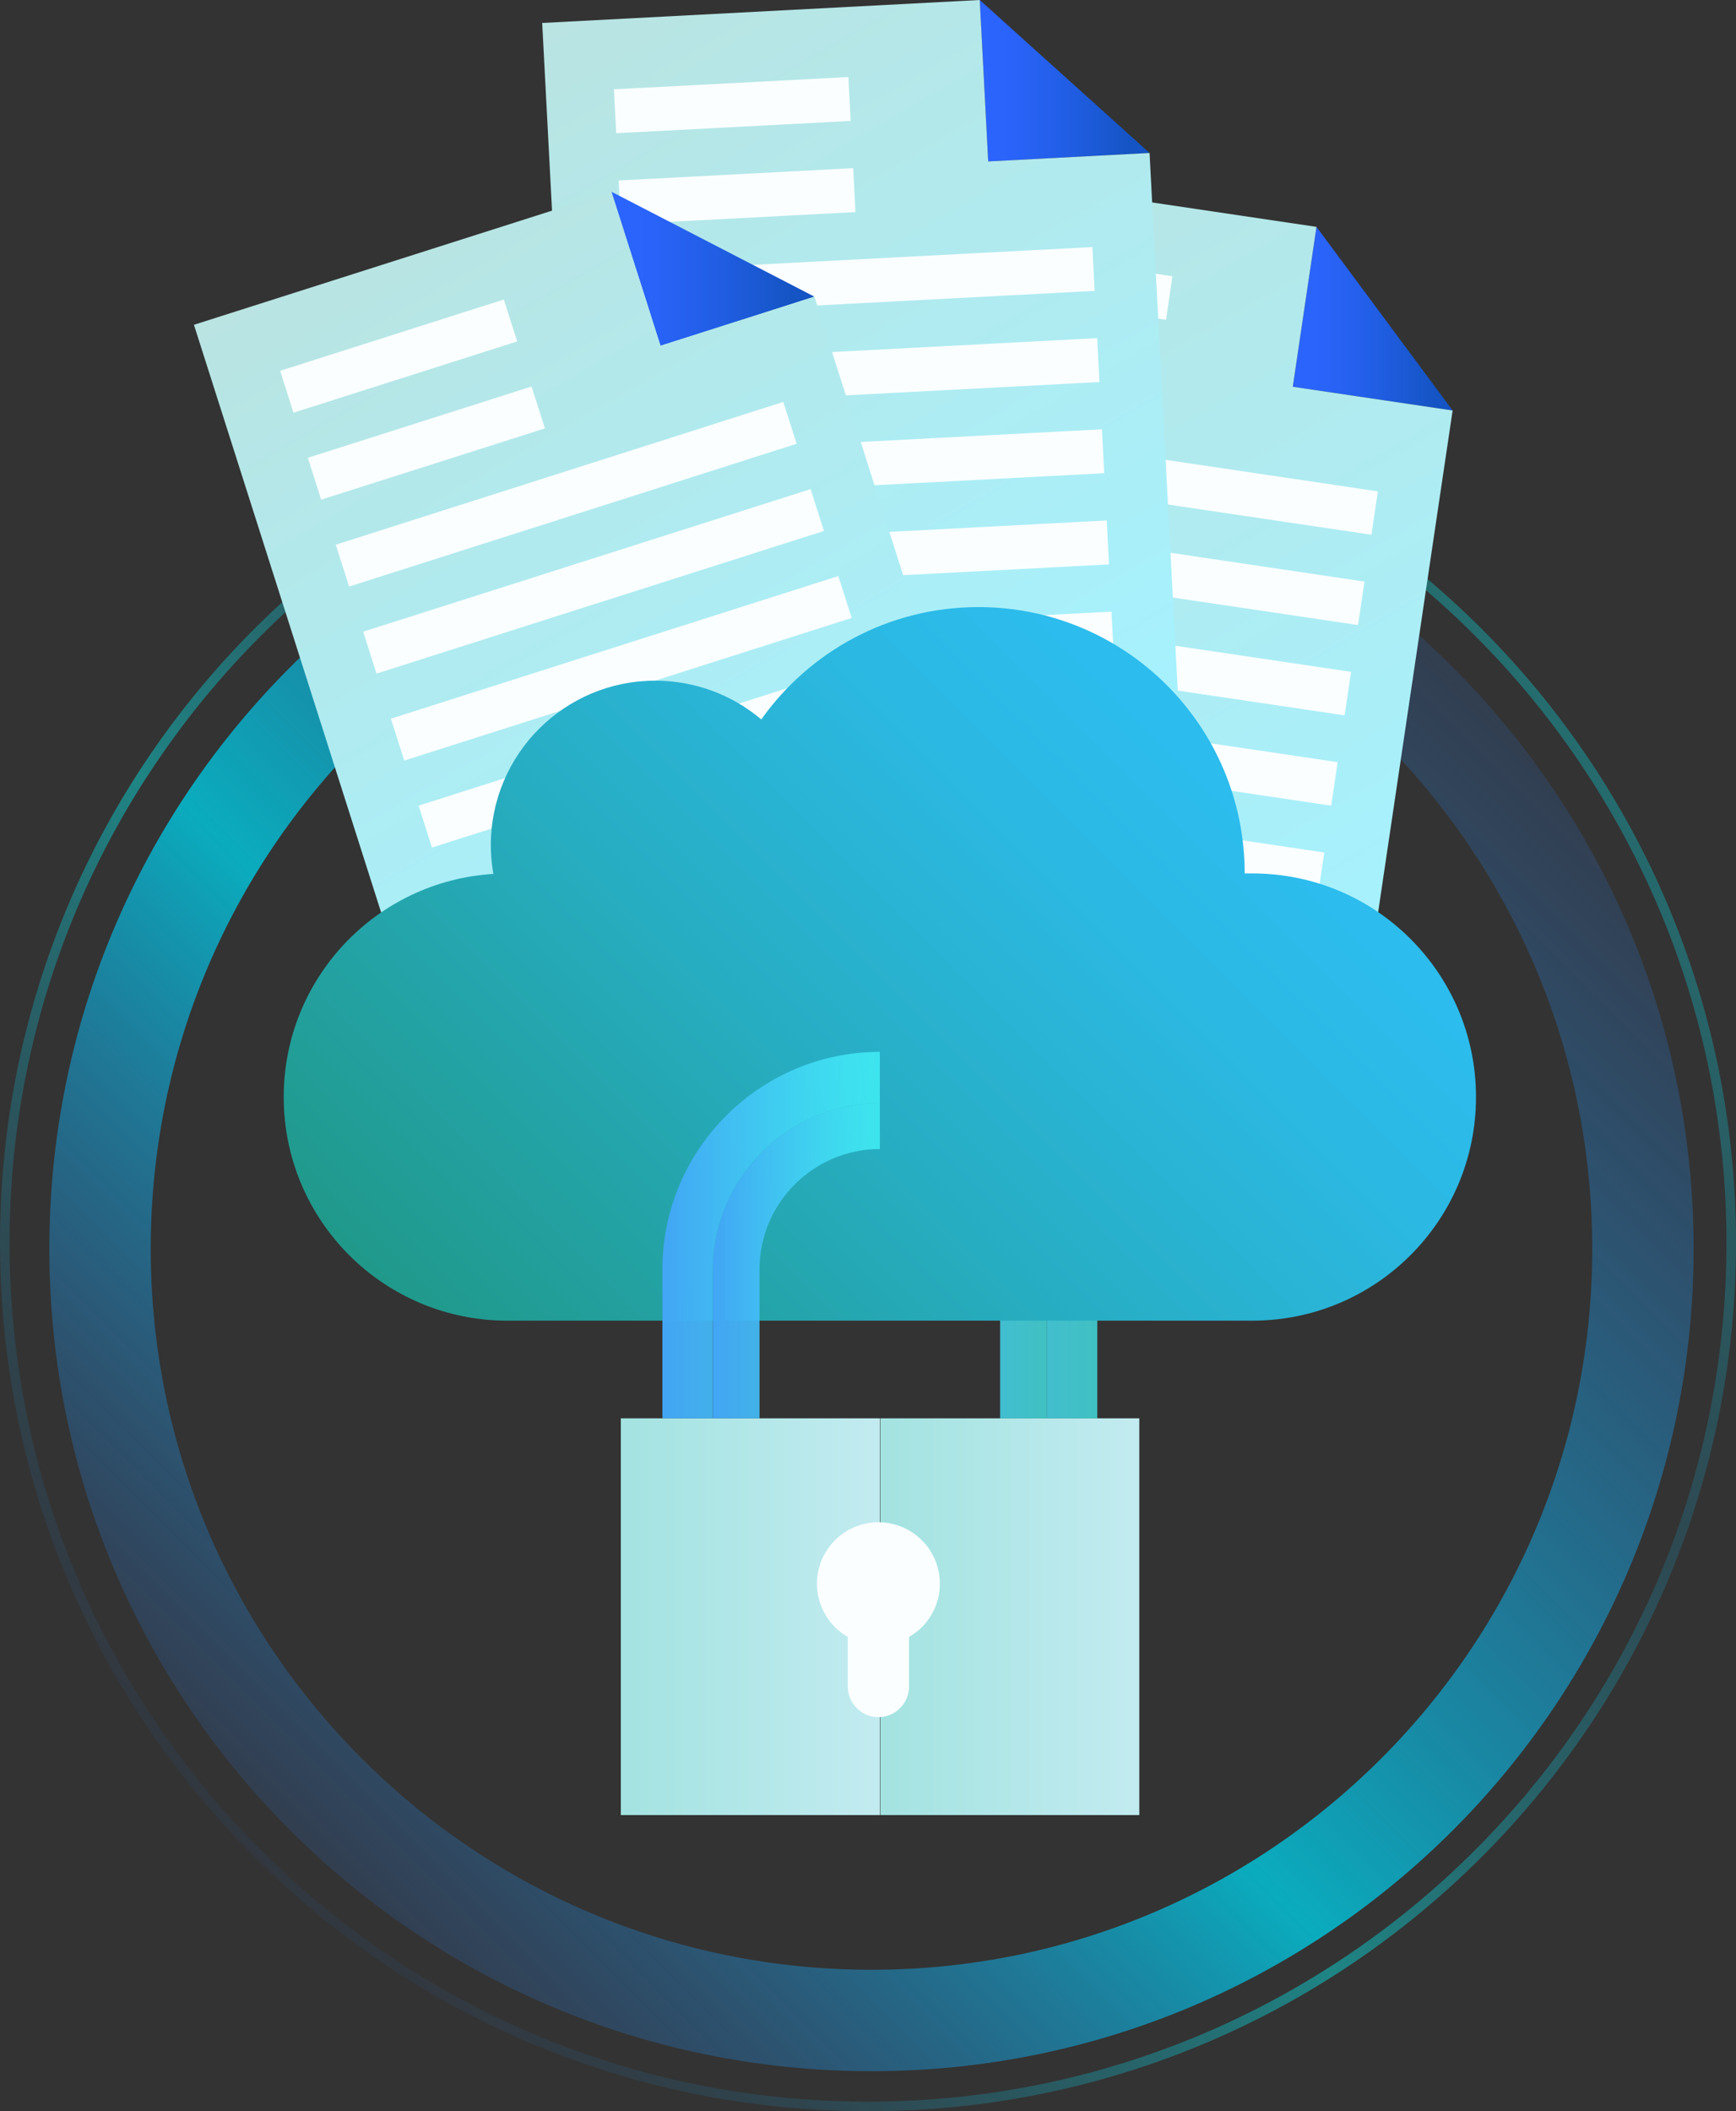 <?xml version="1.0" encoding="utf-8"?>
<!-- Generator: Adobe Illustrator 16.0.4, SVG Export Plug-In . SVG Version: 6.00 Build 0)  -->
<!DOCTYPE svg PUBLIC "-//W3C//DTD SVG 1.1//EN" "http://www.w3.org/Graphics/SVG/1.1/DTD/svg11.dtd">
<svg version="1.1" id="Layer_1" xmlns="http://www.w3.org/2000/svg" xmlns:xlink="http://www.w3.org/1999/xlink" x="0px" y="0px"
	 width="624.775px" height="759.555px" viewBox="0 0 624.775 759.555" enable-background="new 0 0 624.775 759.555"
	 xml:space="preserve">
<rect x="0" y="0" width="624.775" height="759.555" fill="#333333" stroke="none"/>
<g>
	<g>
		<linearGradient id="SVGID_1_" gradientUnits="userSpaceOnUse" x1="91.497" y1="668.054" x2="533.277" y2="226.273">
			<stop  offset="0" style="stop-color:#2C5696;stop-opacity:0.3"/>
			<stop  offset="0.217" style="stop-color:#13B6D2;stop-opacity:0.688"/>
			<stop  offset="0.391" style="stop-color:#00FFFF"/>
			<stop  offset="0.704" style="stop-color:#1B95BD;stop-opacity:0.565"/>
			<stop  offset="1" style="stop-color:#05ECF3;stop-opacity:0.786"/>
		</linearGradient>
		<path opacity="0.4" fill="none" stroke="url(#SVGID_1_)" stroke-width="3.437" stroke-miterlimit="10" d="M623.057,447.166
			c0,171.574-139.1,310.67-310.674,310.67c-171.564,0-310.664-139.096-310.664-310.67s139.1-310.678,310.664-310.678
			C483.957,136.488,623.057,275.591,623.057,447.166z"/>
		<g>
			<g>
				<linearGradient id="SVGID_2_" gradientUnits="userSpaceOnUse" x1="316.799" y1="581.637" x2="410.025" y2="581.637">
					<stop  offset="0" style="stop-color:#A3E3E1"/>
					<stop  offset="0.025" style="stop-color:#A4E3E1"/>
					<stop  offset="1" style="stop-color:#C2EBF0"/>
				</linearGradient>
				<rect x="316.799" y="510.271" fill="url(#SVGID_2_)" width="93.227" height="142.732"/>
			</g>
			<g>
				<linearGradient id="SVGID_3_" gradientUnits="userSpaceOnUse" x1="223.432" y1="581.637" x2="316.652" y2="581.637">
					<stop  offset="0" style="stop-color:#A3E3E1"/>
					<stop  offset="0.025" style="stop-color:#A4E3E1"/>
					<stop  offset="1" style="stop-color:#C2EBF0"/>
				</linearGradient>
				<rect x="223.432" y="510.271" fill="url(#SVGID_3_)" width="93.221" height="142.732"/>
			</g>
		</g>
		<g>
			<g>
				<linearGradient id="SVGID_4_" gradientUnits="userSpaceOnUse" x1="104.426" y1="658.488" x2="522.863" y2="240.052">
					<stop  offset="0" style="stop-color:#2C79E6;stop-opacity:0.2"/>
					<stop  offset="0.041" style="stop-color:#2782E5;stop-opacity:0.283"/>
					<stop  offset="0.396" style="stop-color:#00CAE0"/>
					<stop  offset="1" style="stop-color:#2C79E6;stop-opacity:0.2"/>
				</linearGradient>
				<path opacity="0.8" fill="none" stroke="url(#SVGID_4_)" stroke-width="36.487" stroke-miterlimit="10" d="M591.277,449.273
					c0,153.324-124.293,277.637-277.631,277.637c-153.33,0-277.643-124.312-277.643-277.637
					c0-153.342,124.312-277.635,277.643-277.635C466.984,171.638,591.277,295.931,591.277,449.273z"/>
			</g>
			<g>
				<g>
					<linearGradient id="SVGID_5_" gradientUnits="userSpaceOnUse" x1="465.266" y1="114.651" x2="522.789" y2="114.651">
						<stop  offset="8.171100e-04" style="stop-color:#2C65FF"/>
						<stop  offset="0.209" style="stop-color:#2963F8"/>
						<stop  offset="0.51" style="stop-color:#215EE5"/>
						<stop  offset="0.865" style="stop-color:#1555C6"/>
						<stop  offset="0.883" style="stop-color:#1454C4"/>
					</linearGradient>
					<polygon fill="url(#SVGID_5_)" points="522.789,147.681 473.793,81.621 465.266,139.144 					"/>
				</g>
				<linearGradient id="SVGID_6_" gradientUnits="userSpaceOnUse" x1="475.238" y1="364.701" x2="303.275" y2="66.853">
					<stop  offset="0.003" style="stop-color:#A5F2FF"/>
					<stop  offset="1" style="stop-color:#B9E4E2"/>
					<stop  offset="1" style="stop-color:#BAE3E1"/>
				</linearGradient>
				<polygon fill="url(#SVGID_6_)" points="465.266,139.144 473.793,81.621 317.809,58.46 278.498,323.318 492,355.023 
					514.236,205.212 522.789,147.681 				"/>
				<g>
					
						<linearGradient id="SVGID_7_" gradientUnits="userSpaceOnUse" x1="954.458" y1="-261.988" x2="1038.957" y2="-261.988" gradientTransform="matrix(0.989 0.147 -0.147 0.989 -650.244 246.24)">
						<stop  offset="0.008" style="stop-color:#32C1FF;stop-opacity:0.6"/>
						<stop  offset="0.235" style="stop-color:#33C8FF;stop-opacity:0.691"/>
						<stop  offset="0.562" style="stop-color:#35DBFF;stop-opacity:0.823"/>
						<stop  offset="0.948" style="stop-color:#38FAFF;stop-opacity:0.979"/>
						<stop  offset="1" style="stop-color:#39FFFF"/>
					</linearGradient>
					<polygon fill="url(#SVGID_7_)" points="414.812,147.529 331.232,135.109 333.553,119.468 417.139,131.88 					"/>
				</g>
				<g>
					<polygon fill="#FAFEFF" points="493.578,192.39 326.408,167.574 328.729,151.957 495.889,176.779 					"/>
				</g>
				<g>
					<polygon fill="#FAFEFF" points="488.746,224.875 321.586,200.062 323.904,184.412 491.072,209.238 					"/>
				</g>
				<g>
					<polygon fill="#FAFEFF" points="483.922,257.371 316.762,232.548 319.082,216.9 486.252,241.712 					"/>
				</g>
				<g>
					<polygon fill="#FAFEFF" points="479.098,289.855 311.928,265.033 314.258,249.384 481.418,274.207 					"/>
				</g>
				<g>
					<polygon fill="#FAFEFF" points="474.273,322.351 307.115,297.529 309.432,281.88 476.602,306.703 					"/>
				</g>
				<g>
					<polygon fill="#FAFEFF" points="419.646,115.046 336.049,102.632 338.377,86.976 421.963,99.384 					"/>
				</g>
			</g>
			<g>
				<g>
					<linearGradient id="SVGID_8_" gradientUnits="userSpaceOnUse" x1="352.603" y1="29.039" x2="413.719" y2="29.039">
						<stop  offset="8.171100e-04" style="stop-color:#2C65FF"/>
						<stop  offset="0.209" style="stop-color:#2963F8"/>
						<stop  offset="0.51" style="stop-color:#215EE5"/>
						<stop  offset="0.865" style="stop-color:#1555C6"/>
						<stop  offset="0.883" style="stop-color:#1454C4"/>
					</linearGradient>
					<polygon fill="url(#SVGID_8_)" points="413.719,55.037 352.604,0 355.648,58.078 					"/>
				</g>
				<linearGradient id="SVGID_9_" gradientUnits="userSpaceOnUse" x1="382.62" y1="288.646" x2="214.339" y2="-2.825">
					<stop  offset="0.003" style="stop-color:#A5F2FF"/>
					<stop  offset="1" style="stop-color:#B9E4E2"/>
					<stop  offset="1" style="stop-color:#BAE3E1"/>
				</linearGradient>
				<polygon fill="url(#SVGID_9_)" points="416.76,113.105 413.719,55.037 355.648,58.078 352.604,0 195.131,8.264 209.146,275.654 
					424.691,264.355 				"/>
				<g>
					<polygon fill="#FAFEFF" points="307.875,76.304 223.479,80.73 222.654,64.933 307.051,60.498 					"/>
				</g>
				<g>
					<polygon fill="#FAFEFF" points="393.959,104.656 225.193,113.503 224.369,97.734 393.145,88.884 					"/>
				</g>
				<g>
					<polygon fill="#FAFEFF" points="395.684,137.449 226.922,146.308 226.094,130.498 394.859,121.648 					"/>
				</g>
				<g>
					<polygon fill="#FAFEFF" points="397.402,170.246 228.637,179.099 227.812,163.298 396.574,154.453 					"/>
				</g>
				<g>
					<polygon fill="#FAFEFF" points="399.125,203.048 230.354,211.896 229.535,196.103 398.291,187.25 					"/>
				</g>
				<g>
					<polygon fill="#FAFEFF" points="400.844,235.849 232.078,244.701 231.244,228.894 400.006,220.052 					"/>
				</g>
				<g>
					<polygon fill="#FAFEFF" points="306.16,43.507 221.764,47.931 220.938,32.134 305.322,27.717 					"/>
				</g>
			</g>
			<g>
				<g>
					<linearGradient id="SVGID_10_" gradientUnits="userSpaceOnUse" x1="220.047" y1="96.686" x2="293.109" y2="96.686">
						<stop  offset="8.171100e-04" style="stop-color:#2C65FF"/>
						<stop  offset="0.209" style="stop-color:#2963F8"/>
						<stop  offset="0.51" style="stop-color:#215EE5"/>
						<stop  offset="0.865" style="stop-color:#1555C6"/>
						<stop  offset="0.883" style="stop-color:#1454C4"/>
					</linearGradient>
					<polygon fill="url(#SVGID_10_)" points="293.109,106.732 220.047,68.978 237.709,124.394 					"/>
				</g>
				<linearGradient id="SVGID_11_" gradientUnits="userSpaceOnUse" x1="284.819" y1="347.982" x2="130.981" y2="81.527">
					<stop  offset="0.003" style="stop-color:#A5F2FF"/>
					<stop  offset="1" style="stop-color:#B9E4E2"/>
					<stop  offset="1" style="stop-color:#BAE3E1"/>
				</linearGradient>
				<polygon fill="url(#SVGID_11_)" points="310.771,162.152 293.109,106.732 237.709,124.394 220.047,68.978 69.797,116.851 
					151.098,371.978 356.752,306.451 				"/>
				<g>
					<polygon fill="#FAFEFF" points="196.105,154.117 115.584,179.775 110.781,164.708 191.309,139.052 					"/>
				</g>
				<g>
					
						<rect x="119.161" y="169.965" transform="matrix(0.953 -0.304 0.304 0.953 -44.385 70.223)" fill="#FAFEFF" width="168.995" height="15.798"/>
				</g>
				<g>
					<polygon fill="#FAFEFF" points="296.529,191.027 135.51,242.343 130.713,227.269 291.736,175.964 					"/>
				</g>
				<g>
					<polygon fill="#FAFEFF" points="306.512,222.322 145.482,273.632 140.689,258.556 301.705,207.25 					"/>
				</g>
				<g>
					<polygon fill="#FAFEFF" points="316.482,253.623 155.465,304.931 150.658,289.849 311.678,238.548 					"/>
				</g>
				<g>
					
						<linearGradient id="SVGID_12_" gradientUnits="userSpaceOnUse" x1="-1338.76" y1="823.983" x2="-1169.757" y2="823.983" gradientTransform="matrix(0.953 -0.304 0.304 0.953 1188.437 -862.849)">
						<stop  offset="0.008" style="stop-color:#32C1FF;stop-opacity:0.6"/>
						<stop  offset="0.235" style="stop-color:#33C8FF;stop-opacity:0.691"/>
						<stop  offset="0.562" style="stop-color:#35DBFF;stop-opacity:0.823"/>
						<stop  offset="0.948" style="stop-color:#38FAFF;stop-opacity:0.979"/>
						<stop  offset="1" style="stop-color:#39FFFF"/>
					</linearGradient>
					<polygon fill="url(#SVGID_12_)" points="326.455,284.921 165.428,336.226 160.633,321.144 321.648,269.847 					"/>
				</g>
				<g>
					<polygon fill="#FAFEFF" points="186.133,122.835 105.615,148.486 100.818,133.41 181.328,107.753 					"/>
				</g>
			</g>
			<g>
				<linearGradient id="SVGID_13_" gradientUnits="userSpaceOnUse" x1="316.652" y1="444.353" x2="394.916" y2="444.353">
					<stop  offset="0" style="stop-color:#42A5F5"/>
					<stop  offset="1" style="stop-color:#46FDFF;stop-opacity:0.7"/>
				</linearGradient>
				<path fill="url(#SVGID_13_)" d="M316.652,378.435v18.434l0,0c33.143,0,60.08,26.967,60.08,60.084v53.318h18.184v-53.568
					C394.916,413.546,359.805,378.435,316.652,378.435z"/>
			</g>
			<g>
				<linearGradient id="SVGID_14_" gradientUnits="userSpaceOnUse" x1="316.652" y1="453.57" x2="376.732" y2="453.57">
					<stop  offset="0" style="stop-color:#42A5F5"/>
					<stop  offset="1" style="stop-color:#46FDFF;stop-opacity:0.7"/>
				</linearGradient>
				<path fill="url(#SVGID_14_)" d="M316.652,396.869L316.652,396.869v16.521c23.875,0,43.291,19.424,43.291,43.312v53.568h16.789
					v-53.318C376.732,423.835,349.795,396.869,316.652,396.869z"/>
			</g>
			<g>
				<linearGradient id="SVGID_15_" gradientUnits="userSpaceOnUse" x1="190.903" y1="516.803" x2="440.563" y2="267.142">
					<stop  offset="0" style="stop-color:#20998A"/>
					<stop  offset="0.044" style="stop-color:#219B90"/>
					<stop  offset="0.463" style="stop-color:#27ADC2"/>
					<stop  offset="0.781" style="stop-color:#2BB8E1"/>
					<stop  offset="0.958" style="stop-color:#2CBCED"/>
				</linearGradient>
				<path fill="url(#SVGID_15_)" d="M450.738,314.236h-2.783l0,0c0-52.934-42.893-95.826-95.812-95.826
					c-32.283,0-60.799,15.957-78.162,40.416c-10.309-8.68-23.619-13.941-38.146-13.941c-32.697,0-59.189,26.504-59.189,59.209
					c0,3.518,0.322,6.951,0.918,10.318c-42.105,2.58-75.455,37.531-75.455,80.27c0,44.439,36.02,80.451,80.451,80.451h268.18
					c44.436,0,80.465-36.012,80.465-80.451C531.203,350.246,495.174,314.236,450.738,314.236z"/>
			</g>
		</g>
		<g>
			<linearGradient id="SVGID_16_" gradientUnits="userSpaceOnUse" x1="238.394" y1="444.353" x2="316.652" y2="444.353">
				<stop  offset="0" style="stop-color:#42A5F5"/>
				<stop  offset="1" style="stop-color:#46FDFF;stop-opacity:0.7"/>
			</linearGradient>
			<path fill="url(#SVGID_16_)" d="M316.652,396.869v-18.434c-43.156,0-78.258,35.111-78.258,78.268v53.568h18.174v-53.318
				C256.568,423.835,283.525,396.869,316.652,396.869z"/>
		</g>
		<g>
			<linearGradient id="SVGID_17_" gradientUnits="userSpaceOnUse" x1="256.568" y1="453.57" x2="316.652" y2="453.57">
				<stop  offset="0" style="stop-color:#42A5F5"/>
				<stop  offset="1" style="stop-color:#46FDFF;stop-opacity:0.7"/>
			</linearGradient>
			<path fill="url(#SVGID_17_)" d="M256.568,456.953v53.318h16.781v-53.568c0-23.889,19.434-43.312,43.303-43.312v-16.521
				C283.525,396.869,256.568,423.835,256.568,456.953z"/>
		</g>
	</g>
	<g>
		<path fill="#FAFEFF" d="M338.256,569.779c0-12.207-9.906-22.113-22.123-22.113s-22.117,9.906-22.117,22.113
			c0,8.211,4.463,15.336,11.094,19.154v17.812c0,6.076,4.934,11.021,11.023,11.021c6.094,0,11.027-4.945,11.027-11.021v-17.812
			C333.795,585.115,338.256,577.99,338.256,569.779z"/>
	</g>
</g>
<g>
	<g>
		<g>
			<g>
				<g>
					<g>
						<defs>
							<path id="SVGID_394_" d="M558.865-450.414c0,145.119-119.477,262.76-266.871,262.76
								c-147.373,0-266.861-117.641-266.861-262.76c0-145.118,119.488-262.762,266.861-262.762
								C439.389-713.176,558.865-595.532,558.865-450.414z"/>
						</defs>
						<clipPath id="SVGID_18_">
							<use xlink:href="#SVGID_394_"  overflow="visible"/>
						</clipPath>
						<g clip-path="url(#SVGID_18_)">
							<g>
								<defs>
									<path id="XMLID_14_" d="M-47.5,38.511c0,0-12.775,51.328-11.781,96.615c1.01,45.297,22.004,127.996,22.994,154.58
										c1.004,26.596,2.004,59.08,4.008,86.648c2.006,27.568-1,45.287,4.01,69.9c5,24.627-2.004,51.215-6.014,75.824
										c-3.996,24.609-9.998,42.336-14.988,67.939c-5.01,25.604-7.035,121.084-7.035,121.084s10.588,212.734,23.666,211.779
										c14.443-1.051,14.76-10.057,29.584-11.93c9.164-1.16,37.086-1.67,47.021,2.15c9.943,3.803,12.467,9.832,17.465,5.725
										c8.971-7.404,26.289-235.266,23.285-271.703c-2.986-36.428,1.057-120.018,2.004-134.889
										c1.789-28.162,8.367-77.17,10-112.242c1.113-23.814,3.969-44.398,6-55.15c5-26.574,5.994-56.121,15.002-86.648
										c8.996-30.51,41.336-156.844,36.242-156.564c-18.004,0.984-97.279-14.232-132.271-26.049
										C10.133,71.675-23.502,50.33-47.5,38.511z"/>
								</defs>
								<linearGradient id="XMLID_2_" gradientUnits="userSpaceOnUse" x1="-59.336" y1="480.698" x2="154.504" y2="480.698">
									<stop  offset="0" style="stop-color:#6B6B6B"/>
									<stop  offset="0.032" style="stop-color:#666666"/>
									<stop  offset="0.338" style="stop-color:#3A3A3A"/>
									<stop  offset="0.612" style="stop-color:#1A1A1A"/>
									<stop  offset="0.842" style="stop-color:#070707"/>
									<stop  offset="1" style="stop-color:#000000"/>
								</linearGradient>
								<use xlink:href="#XMLID_14_"  overflow="visible" fill="url(#XMLID_2_)"/>
								<clipPath id="XMLID_9_">
									<use xlink:href="#XMLID_14_"  overflow="visible"/>
								</clipPath>
								<linearGradient id="SVGID_19_" gradientUnits="userSpaceOnUse" x1="-97.223" y1="483.582" x2="35.773" y2="483.582">
									<stop  offset="0" style="stop-color:#6B6B6B"/>
									<stop  offset="0.032" style="stop-color:#666666"/>
									<stop  offset="0.338" style="stop-color:#3A3A3A"/>
									<stop  offset="0.612" style="stop-color:#1A1A1A"/>
									<stop  offset="0.842" style="stop-color:#070707"/>
									<stop  offset="1" style="stop-color:#000000"/>
								</linearGradient>
								<polygon opacity="0.2" clip-path="url(#XMLID_9_)" fill="url(#SVGID_19_)" points="-65.07,39.025 12.387,89.394 
									35.773,439.103 16.775,665.044 18.584,907.103 -40.875,928.138 -97.223,696.707 								"/>
								<linearGradient id="SVGID_20_" gradientUnits="userSpaceOnUse" x1="111.781" y1="434.065" x2="233.098" y2="434.065">
									<stop  offset="0" style="stop-color:#6B6B6B"/>
									<stop  offset="0.032" style="stop-color:#666666"/>
									<stop  offset="0.338" style="stop-color:#3A3A3A"/>
									<stop  offset="0.612" style="stop-color:#1A1A1A"/>
									<stop  offset="0.842" style="stop-color:#070707"/>
									<stop  offset="1" style="stop-color:#000000"/>
								</linearGradient>
								<polygon opacity="0.2" clip-path="url(#XMLID_9_)" fill="url(#SVGID_20_)" points="233.098,72.121 214.094,200.199 
									205.326,292.314 195.084,531.208 209.715,654.972 200.482,751.123 119.094,796.009 111.781,519.697 129.326,201.636 
									132.238,102.345 								"/>
							</g>
							<g>
								<defs>
									<path id="XMLID_13_" d="M124.713,177.464c0,2.949,27.006,45.295,26.002,63.012c-1,17.719,6.004,116.186,1.004,135.879
										c-5.002,19.693-14.008,56.121-14.008,67.934c0,11.818-2.996,100.434-4.99,123.088
										c-2.004,22.643,1.51,171.203-3.221,215.416c-2.311,21.529-10.502,95.275,5.502,91.332
										c15.992-3.932,60.445-28.209,76.242-27.867c18.051,0.398,25.947,6.969,25.947,6.969s35.525-273.057,33.521-319.328
										c-2.002-46.281-7.002-130.955-8.004-142.771c-0.992-11.818,10.008-55.139,8.004-70.893
										c-2.002-15.75,19.992-93.539,23.998-118.152c4-24.617,14-156.586,4.752-151.545c-29.508,16.02-61.727,38.83-93.746,47.168
										c-34.002,8.869-69,2.959-69,2.959L124.713,177.464z"/>
								</defs>
								<linearGradient id="XMLID_17_" gradientUnits="userSpaceOnUse" x1="124.713" y1="462.336" x2="303.271" y2="462.336">
									<stop  offset="0" style="stop-color:#000000"/>
									<stop  offset="1" style="stop-color:#6B6B6B"/>
								</linearGradient>
								<use xlink:href="#XMLID_13_"  overflow="visible" fill="url(#XMLID_17_)"/>
								<clipPath id="XMLID_18_">
									<use xlink:href="#XMLID_13_"  overflow="visible"/>
								</clipPath>
								<linearGradient id="SVGID_21_" gradientUnits="userSpaceOnUse" x1="100.096" y1="463.953" x2="238.943" y2="463.953">
									<stop  offset="0" style="stop-color:#000000"/>
									<stop  offset="0.193" style="stop-color:#040404"/>
									<stop  offset="0.387" style="stop-color:#101010"/>
									<stop  offset="0.581" style="stop-color:#242424"/>
									<stop  offset="0.775" style="stop-color:#404040"/>
									<stop  offset="0.968" style="stop-color:#646464"/>
									<stop  offset="1" style="stop-color:#6B6B6B"/>
								</linearGradient>
								<path opacity="0.2" clip-path="url(#XMLID_18_)" fill="url(#SVGID_21_)" d="M238.943,64.923l-21.928,142.473l-10.232,86.354
									l-7.07,177.123c0,0,2.682,174.027,2.682,178.34c0,4.32-18.998,213.77-18.998,213.77l-71.615-64.096
									c0,0-7.311-224.508-8.764-228.82c-1.467-4.324-2.922-349.711-2.922-349.711l58.459-133.854L238.943,64.923"/>
							</g>
						</g>
					</g>
				</g>
			</g>
		</g>
		<g>
			<defs>
				<path id="SVGID_405_" d="M289.359-712.527c-143.848,0-260.879,117.033-260.879,260.888
					c0,143.849,117.031,260.879,260.879,260.879c143.85,0,260.879-117.03,260.879-260.879
					C550.238-595.494,433.209-712.527,289.359-712.527z"/>
			</defs>
			<clipPath id="SVGID_22_">
				<use xlink:href="#SVGID_405_"  overflow="visible"/>
			</clipPath>
			<g clip-path="url(#SVGID_22_)">
				<defs>
					<path id="XMLID_11_" d="M39.68-427.225c0,0-5.393,0.279-9.92,1.949c-2.576,0.967-6.797,5.086-17.947,10.574
						c-5.658,2.784-16.984,7.791-28.303,11.69c-11.307,3.903-34.471,13.988-41.252,19.562c-6.799,5.574-10.805,51.206-14.201,61.232
						c-3.385,10.019,15.277,74.103,20.381,91.928c5.082,17.832,4.182,25.076,0.787,38.443c-3.396,13.377-6.754,37.178-10.148,62.809
						s-4.73,44.553-8.699,69.946c-5.799,37.11-20.289,88.504,16.352,103.772c10.957,4.574,37.18,30.168,94.49,46.76
						c51.473,14.91,127.77,47.023,184.689,22.859c45.938-19.527,47.266-23.736,56.4-34.57c6.051-7.184,11.049-14.754,13.506-23.008
						c15.578-52.125,0.625-89.293,0.057-93.672c-0.861-6.529-10.854-54.681-8.59-98.452c2.633-50.86-1.279-87.671-7.504-123.327
						c-6.225-35.657-14.334-53.508-23.18-94.914c-6.449-30.113-18.117-50.716-40.158-57.487
						c-26.115-8.025-39.842-14.163-39.842-14.163c1.77,16.884,3.219,32.54,2.457,42.763c-0.787,10.574-8.803,20.195-23.516,21.872
						c-14.721,1.672-61.586,7.515-85.445-27.863C42.656-429.182,47.033-426.109,39.68-427.225z"/>
				</defs>
				<linearGradient id="XMLID_19_" gradientUnits="userSpaceOnUse" x1="112.755" y1="123.027" x2="112.755" y2="-427.225">
					<stop  offset="0" style="stop-color:#A5F2FF;stop-opacity:0.8"/>
					<stop  offset="0.149" style="stop-color:#A1EEFD;stop-opacity:0.83"/>
					<stop  offset="0.31" style="stop-color:#94E1F9;stop-opacity:0.862"/>
					<stop  offset="0.476" style="stop-color:#7ECBF2;stop-opacity:0.895"/>
					<stop  offset="0.646" style="stop-color:#60ADE7;stop-opacity:0.929"/>
					<stop  offset="0.819" style="stop-color:#3987DA;stop-opacity:0.964"/>
					<stop  offset="0.991" style="stop-color:#0B59CA;stop-opacity:0.998"/>
					<stop  offset="1" style="stop-color:#0856C9"/>
				</linearGradient>
				<use xlink:href="#XMLID_11_"  overflow="visible" fill="url(#XMLID_19_)"/>
				<clipPath id="XMLID_20_">
					<use xlink:href="#XMLID_11_"  overflow="visible"/>
				</clipPath>
				<linearGradient id="SVGID_23_" gradientUnits="userSpaceOnUse" x1="-84.508" y1="-150.032" x2="236.256" y2="-150.032">
					<stop  offset="0" style="stop-color:#214570"/>
					<stop  offset="0.233" style="stop-color:#274B77;stop-opacity:0.977"/>
					<stop  offset="0.565" style="stop-color:#375B89;stop-opacity:0.944"/>
					<stop  offset="0.954" style="stop-color:#5274A8;stop-opacity:0.905"/>
					<stop  offset="1" style="stop-color:#5678AC;stop-opacity:0.9"/>
				</linearGradient>
				<path clip-path="url(#XMLID_20_)" fill="url(#SVGID_23_)" d="M-19.699-429.689c0,0-1.791-11.949,21.029,31.018
					c22.809,42.967,33.236,97.014,68.229,145.748c32.316,44.993,68.438,13.666,90.258,51.746
					c21.828,38.089,16.865,76.178,3.969,93.766c-12.893,17.58-24.795,59.562,9.918,86.908c34.711,27.348,73.6,70.797,59.639,136.436
					c-4.576,21.477-94.621,20.559-170.27-4.869C-3.088,88.82-98.994,35.164-82.668,32.269c3.516-0.629,6.43-81.093,6.43-81.093
					l9.916-356.449L-19.699-429.689z"/>
			</g>
			<g clip-path="url(#SVGID_22_)">
				<defs>
					<path id="XMLID_10_" d="M296.586,116.796c19.414-87.984,4.156-156.25-4.834-176.158c-9.072-20.119-12.104-35.029-30.277-66.328
						c-18.164-31.286-34.295-110.32-33.533-150.57c0.752-40.24-0.428-129.425-0.428-129.425l-17.715-8.718
						c0,0-0.586,57.271-1.439,86.398c-1.031,35.01-2.979,54.193-2.979,54.193l-135.045-2.174c0,0-28.014-18.217-31.91-33.562
						c-10.613-41.808-15.205-45.269-26.059-68.42c-13.623-29.063-22.373-39.961-22.373-39.961l-17.748,7.567
						c0,0,15.857,7.227,31.441,72.311c8.447,35.312,36.91,68.301,31.564,125.293c-2.707,28.87-11.213,80.295-23.264,125.545
						C4.502-59.085-4.357-33.34-14.041-16.875C-39.014,25.609-75.57,17.761-75.57,17.761l14.035,39.646
						c0,0,14.301,3.807,18.969,11.781c4.666,7.979,14.562,32.189,15.67,40.629c7.557,58.146-0.559,114.686,0,145.836
						c1.51,85.703-31.949,204.311-31.949,204.311s96.418,54.283,131.334,35.248c10.641-5.797,19.619-9.773,27.375-12.402
						c36.678-12.445,45.992,5.039,73.84,0.615c33.738-5.361,41.576-51.744,79.451-58.951c29.525-5.604,40.873-48.082,40.873-48.082
						s-1.551-39.33-2.637-55.396c-1.084-16.086-5.789-115.74-2.66-141.369C292.514,148.578,290.24,149.318,296.586,116.796z"/>
				</defs>
				<linearGradient id="XMLID_21_" gradientUnits="userSpaceOnUse" x1="-75.57" y1="40.666" x2="305.985" y2="40.666">
					<stop  offset="8.090200e-04" style="stop-color:#2CCFE9;stop-opacity:0.9"/>
					<stop  offset="0.41" style="stop-color:#1A93D9;stop-opacity:0.856"/>
					<stop  offset="0.752" style="stop-color:#0D67CD;stop-opacity:0.819"/>
					<stop  offset="0.924" style="stop-color:#0856C9;stop-opacity:0.8"/>
				</linearGradient>
				<use xlink:href="#XMLID_10_"  overflow="visible" fill="url(#XMLID_21_)"/>
				<clipPath id="XMLID_22_">
					<use xlink:href="#XMLID_10_"  overflow="visible"/>
				</clipPath>
				<linearGradient id="SVGID_24_" gradientUnits="userSpaceOnUse" x1="32.752" y1="390.925" x2="32.751" y2="-182.582">
					<stop  offset="3.986000e-04" style="stop-color:#2CC397"/>
					<stop  offset="0.548" style="stop-color:#25A98F"/>
					<stop  offset="1" style="stop-color:#20998A"/>
				</linearGradient>
				<path opacity="0.8" clip-path="url(#XMLID_22_)" fill="url(#SVGID_24_)" d="M-28.697,317.482
					C-35.775,304.81-40.432,93.736-40.432,93.736l-76.354-81.445l34.988-48.553c0,0,82.857-188.34,185.789-137.662
					c102.947,50.677,90.84,107.334,40.879,210.191c-15.797,32.533-59.043,102.865-21.91,174.674
					C156.393,275.587,77.555,507.802-28.697,317.482z"/>
				<linearGradient id="SVGID_25_" gradientUnits="userSpaceOnUse" x1="50.68" y1="533.599" x2="50.68" y2="210.941">
					<stop  offset="0.361" style="stop-color:#2CC397"/>
					<stop  offset="0.711" style="stop-color:#25A98F"/>
					<stop  offset="1" style="stop-color:#20998A"/>
				</linearGradient>
				<path opacity="0.8" clip-path="url(#XMLID_22_)" fill="url(#SVGID_25_)" d="M122.842,210.941
					c21.279,50.326,52.504,39.164,69.996,106.51c17.496,67.348-23.855,75.188-23.855,112.775s44.535,53.262,44.535,53.262
					L51.266,533.599l-116.123-45.414c0,0-113.498-321.688,11.131-194.229C92.357,443.361,122.842,210.941,122.842,210.941z"/>
				<g clip-path="url(#XMLID_22_)">
					<g>
						<linearGradient id="SVGID_26_" gradientUnits="userSpaceOnUse" x1="-5.292" y1="28.754" x2="-5.292" y2="-407.529">
							<stop  offset="0" style="stop-color:#20998A"/>
							<stop  offset="0.214" style="stop-color:#249B87"/>
							<stop  offset="0.422" style="stop-color:#30A07E"/>
							<stop  offset="0.628" style="stop-color:#43A86E"/>
							<stop  offset="0.832" style="stop-color:#5EB459"/>
							<stop  offset="1" style="stop-color:#7BC042"/>
						</linearGradient>
						
							<path fill="none" stroke="url(#SVGID_26_)" stroke-width="1.502" stroke-miterlimit="10" stroke-dasharray="8.975,8.975" d="
							M9.36-393.84c3.525,15.672,9.627,44.292,15.716,79.908c9.342,54.805,26.654,103.367,12.402,183.605
							C23.918-53.981,3.098,21.992-54.153,28.007"/>
					</g>
				</g>
				<g clip-path="url(#XMLID_22_)">
					<g>
						<linearGradient id="SVGID_28_" gradientUnits="userSpaceOnUse" x1="258.929" y1="378.917" x2="258.929" y2="-400.296">
							<stop  offset="0" style="stop-color:#20998A"/>
							<stop  offset="0.214" style="stop-color:#249B87"/>
							<stop  offset="0.422" style="stop-color:#30A07E"/>
							<stop  offset="0.628" style="stop-color:#43A86E"/>
							<stop  offset="0.832" style="stop-color:#5EB459"/>
							<stop  offset="1" style="stop-color:#7BC042"/>
						</linearGradient>
						
							<path fill="none" stroke="url(#SVGID_28_)" stroke-width="1.502" stroke-miterlimit="10" stroke-dasharray="9.019,9.019" d="
							M221.745-386.741c0.866,16.519,1.866,47.057,0.37,85.164c-2.16,55.538-7.561,95.399,37.096,187.819
							c35.537,73.542,45.42,128.189,32.541,210.917c0,0-3.021,15.648-9.832,48.441c-6.818,32.791-3.033,128.938-0.762,140.117
							c1.808,8.879,4.572,62.547,5.629,84.158"/>
						<linearGradient id="SVGID_29_" gradientUnits="userSpaceOnUse" x1="287.113" y1="378.917" x2="287.113" y2="-400.046">
							<stop  offset="0" style="stop-color:#20998A"/>
							<stop  offset="0.214" style="stop-color:#249B87"/>
							<stop  offset="0.422" style="stop-color:#30A07E"/>
							<stop  offset="0.628" style="stop-color:#43A86E"/>
							<stop  offset="0.832" style="stop-color:#5EB459"/>
							<stop  offset="1" style="stop-color:#7BC042"/>
						</linearGradient>
						<path fill="none" stroke="url(#SVGID_29_)" stroke-width="1.502" stroke-miterlimit="10" d="M287.006,374.386
							c0.137,2.854,0.213,4.496,0.213,4.496"/>
					</g>
				</g>
			</g>
		</g>
	</g>
</g>
<rect id="_x3C_Slice_x3E__1_" x="-127.998" y="755.701" fill="none" width="808" height="851"/>
<rect id="_x3C_Slice_x3E__9_" x="-127.998" y="-108.299" fill="none" width="808" height="864"/>
</svg>
